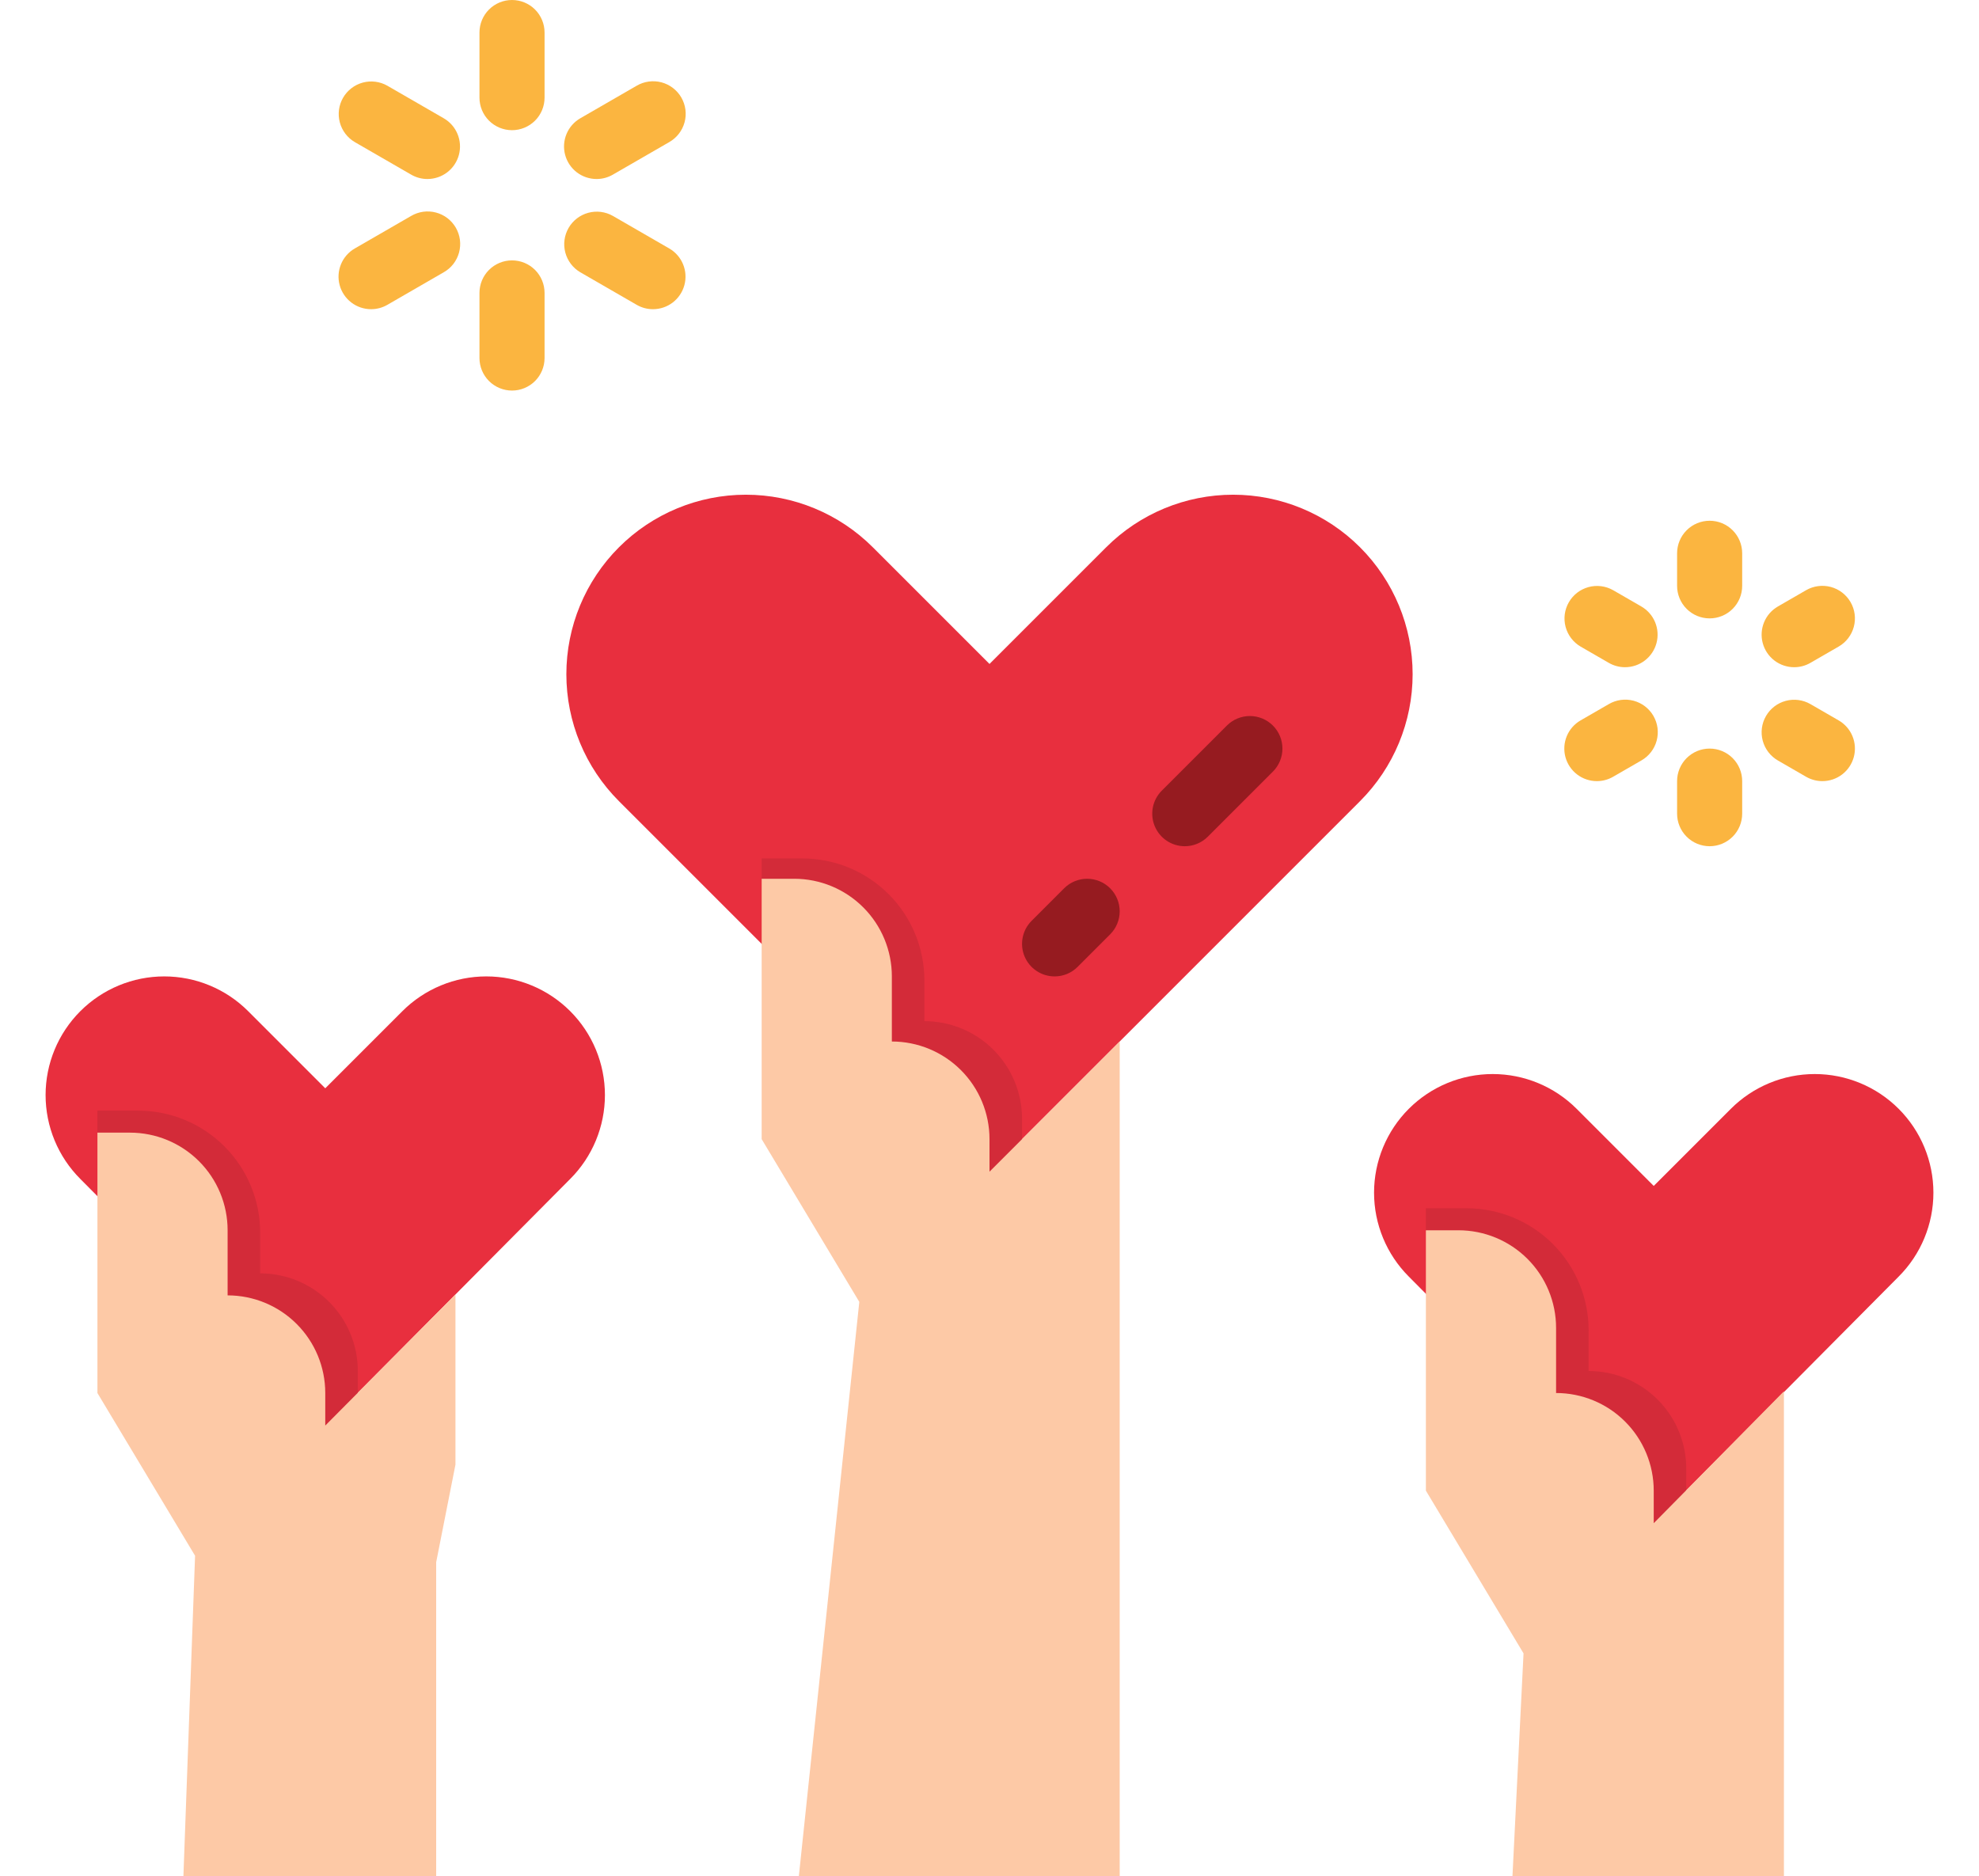 <svg width="135" height="128" viewBox="0 0 135 128" fill="none" xmlns="http://www.w3.org/2000/svg">
<path d="M92.777 54.654L67.5 79.932L42.222 54.654C39.925 52.358 38.635 49.243 38.635 45.995C38.635 42.747 39.925 39.633 42.222 37.336C44.519 35.039 47.633 33.749 50.881 33.749C54.129 33.749 57.244 35.039 59.541 37.336L67.5 45.295L75.459 37.336C77.755 35.039 80.87 33.749 84.118 33.749C87.366 33.749 90.481 35.039 92.777 37.336C95.074 39.633 96.364 42.747 96.364 45.995C96.364 49.243 95.074 52.358 92.777 54.654Z" fill="#E82F3E"/>
<path d="M55.288 76.324L51.958 59.949V58.562H54.733C56.941 58.562 59.059 59.439 60.62 61C62.182 62.562 63.059 64.68 63.059 66.888V69.663C64.826 69.663 66.52 70.365 67.769 71.614C69.018 72.863 69.72 74.558 69.72 76.324V82.985L55.288 76.324Z" fill="#D32B39"/>
<path d="M54.178 131L58.618 88.814L51.958 77.712V59.949H54.178C55.944 59.949 57.639 60.651 58.888 61.9C60.137 63.149 60.839 64.844 60.839 66.61V71.051C62.605 71.051 64.3 71.753 65.549 73.002C66.798 74.251 67.5 75.945 67.5 77.712V79.932L76.381 71.051V131H54.178Z" fill="#FDC9A6"/>
<path d="M129.519 87.089L112.812 103.912L96.104 87.089C94.586 85.571 93.733 83.512 93.733 81.365C93.733 80.302 93.942 79.25 94.349 78.268C94.756 77.286 95.352 76.393 96.104 75.642C96.856 74.89 97.748 74.294 98.73 73.887C99.712 73.48 100.765 73.271 101.828 73.271C103.974 73.271 106.033 74.124 107.551 75.642L112.812 80.904L118.072 75.643C118.824 74.891 119.716 74.295 120.698 73.888C121.68 73.481 122.733 73.271 123.796 73.271C125.942 73.271 128.001 74.124 129.519 75.642C131.037 77.16 131.89 79.219 131.89 81.365C131.89 83.512 131.037 85.571 129.519 87.089Z" fill="#E82F3E"/>
<path d="M99.211 100.191L97.269 83.929V82.428H100.044C102.252 82.428 104.37 83.305 105.932 84.867C107.493 86.428 108.37 88.546 108.37 90.754V93.53C110.137 93.53 111.831 94.231 113.08 95.481C114.329 96.73 115.031 98.424 115.031 100.191V106.852L99.211 100.191Z" fill="#D32B39"/>
<path d="M103.025 131L103.93 112.793L97.269 101.692V83.929H99.489C101.256 83.929 102.95 84.631 104.199 85.88C105.448 87.129 106.15 88.823 106.15 90.59V95.031C107.917 95.031 109.611 95.732 110.86 96.981C112.109 98.231 112.811 99.925 112.811 101.692V103.912L121.692 94.915V131H103.025Z" fill="#FDC9A6"/>
<path d="M38.896 80.428L22.188 97.251L5.48 80.428C3.962 78.91 3.11 76.851 3.11 74.704C3.11 72.558 3.963 70.499 5.481 68.981C6.999 67.463 9.057 66.61 11.204 66.61C13.351 66.61 15.41 67.463 16.928 68.981L22.188 74.243L27.449 68.982C28.2 68.23 29.092 67.634 30.075 67.227C31.056 66.82 32.109 66.61 33.172 66.61C35.319 66.61 37.378 67.463 38.896 68.981C40.414 70.499 41.266 72.558 41.266 74.704C41.266 76.851 40.414 78.91 38.896 80.428Z" fill="#E82F3E"/>
<path d="M9.144 93.53L6.646 77.268V75.767H9.421C10.515 75.767 11.598 75.982 12.608 76.401C13.618 76.819 14.536 77.432 15.309 78.206C16.082 78.979 16.695 79.897 17.114 80.907C17.532 81.917 17.748 83 17.748 84.093V86.868C19.514 86.868 21.209 87.57 22.458 88.82C23.707 90.069 24.409 91.763 24.409 93.53V100.191L9.144 93.53Z" fill="#D32B39"/>
<path d="M12.402 131L13.307 106.132L6.646 95.031V77.268H8.866C10.633 77.268 12.327 77.97 13.576 79.219C14.826 80.468 15.527 82.162 15.527 83.929V88.37C17.294 88.37 18.988 89.071 20.237 90.32C21.487 91.57 22.188 93.264 22.188 95.031V97.251L31.07 88.308V99.915L29.754 106.576V131H12.402Z" fill="#FDC9A6"/>
<path d="M71.941 66.61C71.501 66.61 71.072 66.48 70.707 66.236C70.342 65.992 70.057 65.645 69.889 65.24C69.721 64.834 69.677 64.387 69.763 63.957C69.849 63.526 70.06 63.13 70.371 62.82L72.591 60.599C72.797 60.393 73.042 60.23 73.311 60.118C73.581 60.007 73.869 59.949 74.161 59.949C74.453 59.949 74.741 60.007 75.011 60.118C75.28 60.23 75.525 60.393 75.731 60.599C75.937 60.806 76.101 61.05 76.212 61.32C76.324 61.589 76.381 61.878 76.381 62.169C76.381 62.461 76.324 62.75 76.212 63.019C76.101 63.289 75.937 63.533 75.731 63.74L73.511 65.96C73.305 66.166 73.06 66.33 72.791 66.442C72.521 66.553 72.232 66.611 71.941 66.61Z" fill="#961B20"/>
<path d="M80.822 57.729C80.383 57.729 79.954 57.599 79.588 57.355C79.223 57.111 78.939 56.764 78.771 56.358C78.603 55.952 78.559 55.506 78.644 55.075C78.73 54.645 78.941 54.249 79.252 53.938L83.693 49.498C83.899 49.291 84.144 49.128 84.413 49.016C84.682 48.905 84.971 48.847 85.263 48.847C85.554 48.847 85.843 48.905 86.112 49.016C86.382 49.128 86.626 49.291 86.833 49.498C87.039 49.704 87.203 49.949 87.314 50.218C87.426 50.487 87.483 50.776 87.483 51.068C87.483 51.359 87.426 51.648 87.314 51.917C87.203 52.187 87.039 52.432 86.833 52.638L82.392 57.078C82.186 57.285 81.941 57.449 81.672 57.56C81.403 57.672 81.114 57.729 80.822 57.729Z" fill="#961B20"/>
<path d="M34.928 8.881C34.339 8.881 33.774 8.647 33.358 8.231C32.941 7.815 32.708 7.25 32.708 6.661V2.22C32.708 1.631 32.941 1.067 33.358 0.65C33.774 0.234 34.339 0 34.928 0C35.517 0 36.081 0.234 36.498 0.65C36.914 1.067 37.148 1.631 37.148 2.22V6.661C37.148 7.25 36.914 7.815 36.498 8.231C36.081 8.647 35.517 8.881 34.928 8.881Z" fill="#FBB540"/>
<path d="M29.157 12.212C28.768 12.212 28.386 12.109 28.049 11.914L24.203 9.694C23.698 9.397 23.33 8.913 23.18 8.346C23.03 7.779 23.11 7.176 23.403 6.668C23.697 6.16 24.179 5.789 24.745 5.635C25.31 5.482 25.914 5.558 26.424 5.848L30.269 8.068C30.693 8.313 31.024 8.69 31.211 9.142C31.398 9.594 31.431 10.095 31.304 10.567C31.177 11.039 30.898 11.457 30.51 11.754C30.122 12.051 29.646 12.212 29.157 12.212Z" fill="#FBB540"/>
<path d="M25.316 21.093C24.827 21.094 24.351 20.933 23.963 20.635C23.575 20.338 23.296 19.921 23.169 19.449C23.042 18.976 23.075 18.476 23.262 18.024C23.449 17.572 23.78 17.195 24.203 16.95L28.049 14.73C28.302 14.582 28.581 14.485 28.871 14.445C29.161 14.406 29.456 14.424 29.739 14.499C30.023 14.573 30.288 14.704 30.521 14.881C30.753 15.059 30.948 15.281 31.095 15.535C31.241 15.789 31.336 16.069 31.374 16.359C31.411 16.649 31.391 16.944 31.315 17.227C31.238 17.509 31.106 17.774 30.927 18.006C30.747 18.237 30.524 18.431 30.269 18.575L26.424 20.796C26.087 20.991 25.705 21.093 25.316 21.093Z" fill="#FBB540"/>
<path d="M34.928 26.644C34.339 26.644 33.774 26.41 33.358 25.994C32.941 25.577 32.708 25.013 32.708 24.424V19.983C32.708 19.394 32.941 18.829 33.358 18.413C33.774 17.997 34.339 17.763 34.928 17.763C35.517 17.763 36.081 17.997 36.498 18.413C36.914 18.829 37.148 19.394 37.148 19.983V24.424C37.148 25.013 36.914 25.577 36.498 25.994C36.081 26.41 35.517 26.644 34.928 26.644Z" fill="#FBB540"/>
<path d="M44.54 21.093C44.151 21.093 43.769 20.99 43.432 20.795L39.587 18.575C39.081 18.279 38.713 17.794 38.563 17.227C38.413 16.66 38.494 16.057 38.787 15.549C39.08 15.042 39.562 14.671 40.128 14.517C40.694 14.363 41.297 14.44 41.807 14.729L45.653 16.95C46.076 17.194 46.407 17.572 46.594 18.023C46.781 18.475 46.814 18.976 46.687 19.449C46.56 19.921 46.281 20.338 45.893 20.636C45.505 20.933 45.029 21.094 44.54 21.093Z" fill="#FBB540"/>
<path d="M40.699 12.212C40.21 12.212 39.734 12.052 39.346 11.754C38.958 11.457 38.679 11.04 38.552 10.567C38.425 10.095 38.458 9.594 38.645 9.142C38.832 8.69 39.163 8.313 39.587 8.068L43.432 5.848C43.685 5.7 43.964 5.603 44.254 5.564C44.544 5.524 44.84 5.542 45.123 5.617C45.406 5.692 45.671 5.822 45.904 6C46.136 6.178 46.332 6.4 46.478 6.653C46.624 6.907 46.719 7.187 46.757 7.477C46.795 7.768 46.775 8.063 46.698 8.345C46.621 8.628 46.489 8.893 46.31 9.124C46.131 9.355 45.907 9.549 45.653 9.694L41.807 11.914C41.47 12.109 41.088 12.212 40.699 12.212Z" fill="#FBB540"/>
<path d="M116.625 57.729C116.036 57.729 115.472 57.495 115.055 57.078C114.639 56.662 114.405 56.097 114.405 55.508V53.288C114.405 52.699 114.639 52.135 115.055 51.718C115.472 51.302 116.036 51.068 116.625 51.068C117.214 51.068 117.779 51.302 118.195 51.718C118.612 52.135 118.845 52.699 118.845 53.288V55.508C118.845 56.097 118.612 56.662 118.195 57.078C117.779 57.495 117.214 57.729 116.625 57.729Z" fill="#FBB540"/>
<path d="M108.934 53.288C108.445 53.289 107.97 53.128 107.582 52.831C107.193 52.533 106.914 52.116 106.787 51.644C106.661 51.171 106.693 50.67 106.88 50.218C107.067 49.767 107.398 49.389 107.822 49.145L109.745 48.035C109.997 47.886 110.277 47.79 110.567 47.75C110.857 47.711 111.152 47.729 111.435 47.803C111.718 47.878 111.984 48.008 112.216 48.186C112.449 48.364 112.644 48.586 112.791 48.84C112.937 49.093 113.032 49.373 113.07 49.664C113.107 49.954 113.087 50.249 113.01 50.532C112.934 50.814 112.802 51.079 112.623 51.31C112.443 51.542 112.22 51.736 111.965 51.88L110.042 52.99C109.706 53.185 109.323 53.288 108.934 53.288Z" fill="#FBB540"/>
<path d="M110.852 45.517C110.463 45.517 110.081 45.414 109.744 45.219L107.822 44.109C107.316 43.812 106.948 43.328 106.798 42.761C106.648 42.194 106.728 41.591 107.022 41.083C107.315 40.575 107.797 40.204 108.363 40.051C108.929 39.897 109.532 39.974 110.042 40.263L111.965 41.373C112.388 41.618 112.719 41.995 112.906 42.447C113.093 42.899 113.126 43.4 112.999 43.872C112.873 44.345 112.593 44.762 112.205 45.059C111.817 45.357 111.341 45.517 110.852 45.517Z" fill="#FBB540"/>
<path d="M116.625 42.186C116.036 42.186 115.472 41.953 115.055 41.536C114.639 41.12 114.405 40.555 114.405 39.966V37.746C114.405 37.157 114.639 36.592 115.055 36.176C115.472 35.759 116.036 35.525 116.625 35.525C117.214 35.525 117.779 35.759 118.195 36.176C118.612 36.592 118.845 37.157 118.845 37.746V39.966C118.845 40.555 118.612 41.12 118.195 41.536C117.779 41.953 117.214 42.186 116.625 42.186Z" fill="#FBB540"/>
<path d="M122.394 45.517C121.905 45.518 121.43 45.357 121.041 45.059C120.653 44.762 120.374 44.345 120.247 43.872C120.12 43.4 120.153 42.899 120.34 42.447C120.527 41.995 120.858 41.618 121.282 41.373L123.205 40.263C123.458 40.117 123.736 40.023 124.025 39.985C124.315 39.947 124.608 39.966 124.89 40.041C125.172 40.117 125.436 40.247 125.667 40.425C125.898 40.602 126.092 40.824 126.238 41.076C126.384 41.328 126.479 41.607 126.517 41.896C126.555 42.185 126.536 42.479 126.46 42.761C126.385 43.043 126.254 43.307 126.077 43.538C125.899 43.769 125.678 43.964 125.425 44.109L123.502 45.219C123.166 45.414 122.783 45.517 122.394 45.517Z" fill="#FBB540"/>
<path d="M124.313 53.288C123.924 53.288 123.542 53.185 123.205 52.991L121.282 51.88C120.772 51.586 120.4 51.101 120.247 50.532C120.095 49.963 120.174 49.357 120.469 48.847C120.763 48.337 121.248 47.965 121.817 47.813C122.386 47.66 122.992 47.74 123.502 48.034L125.425 49.145C125.849 49.389 126.18 49.766 126.367 50.218C126.554 50.67 126.587 51.171 126.46 51.644C126.333 52.116 126.054 52.533 125.666 52.831C125.278 53.128 124.802 53.289 124.313 53.288Z" fill="#FBB540"/>
</svg>
